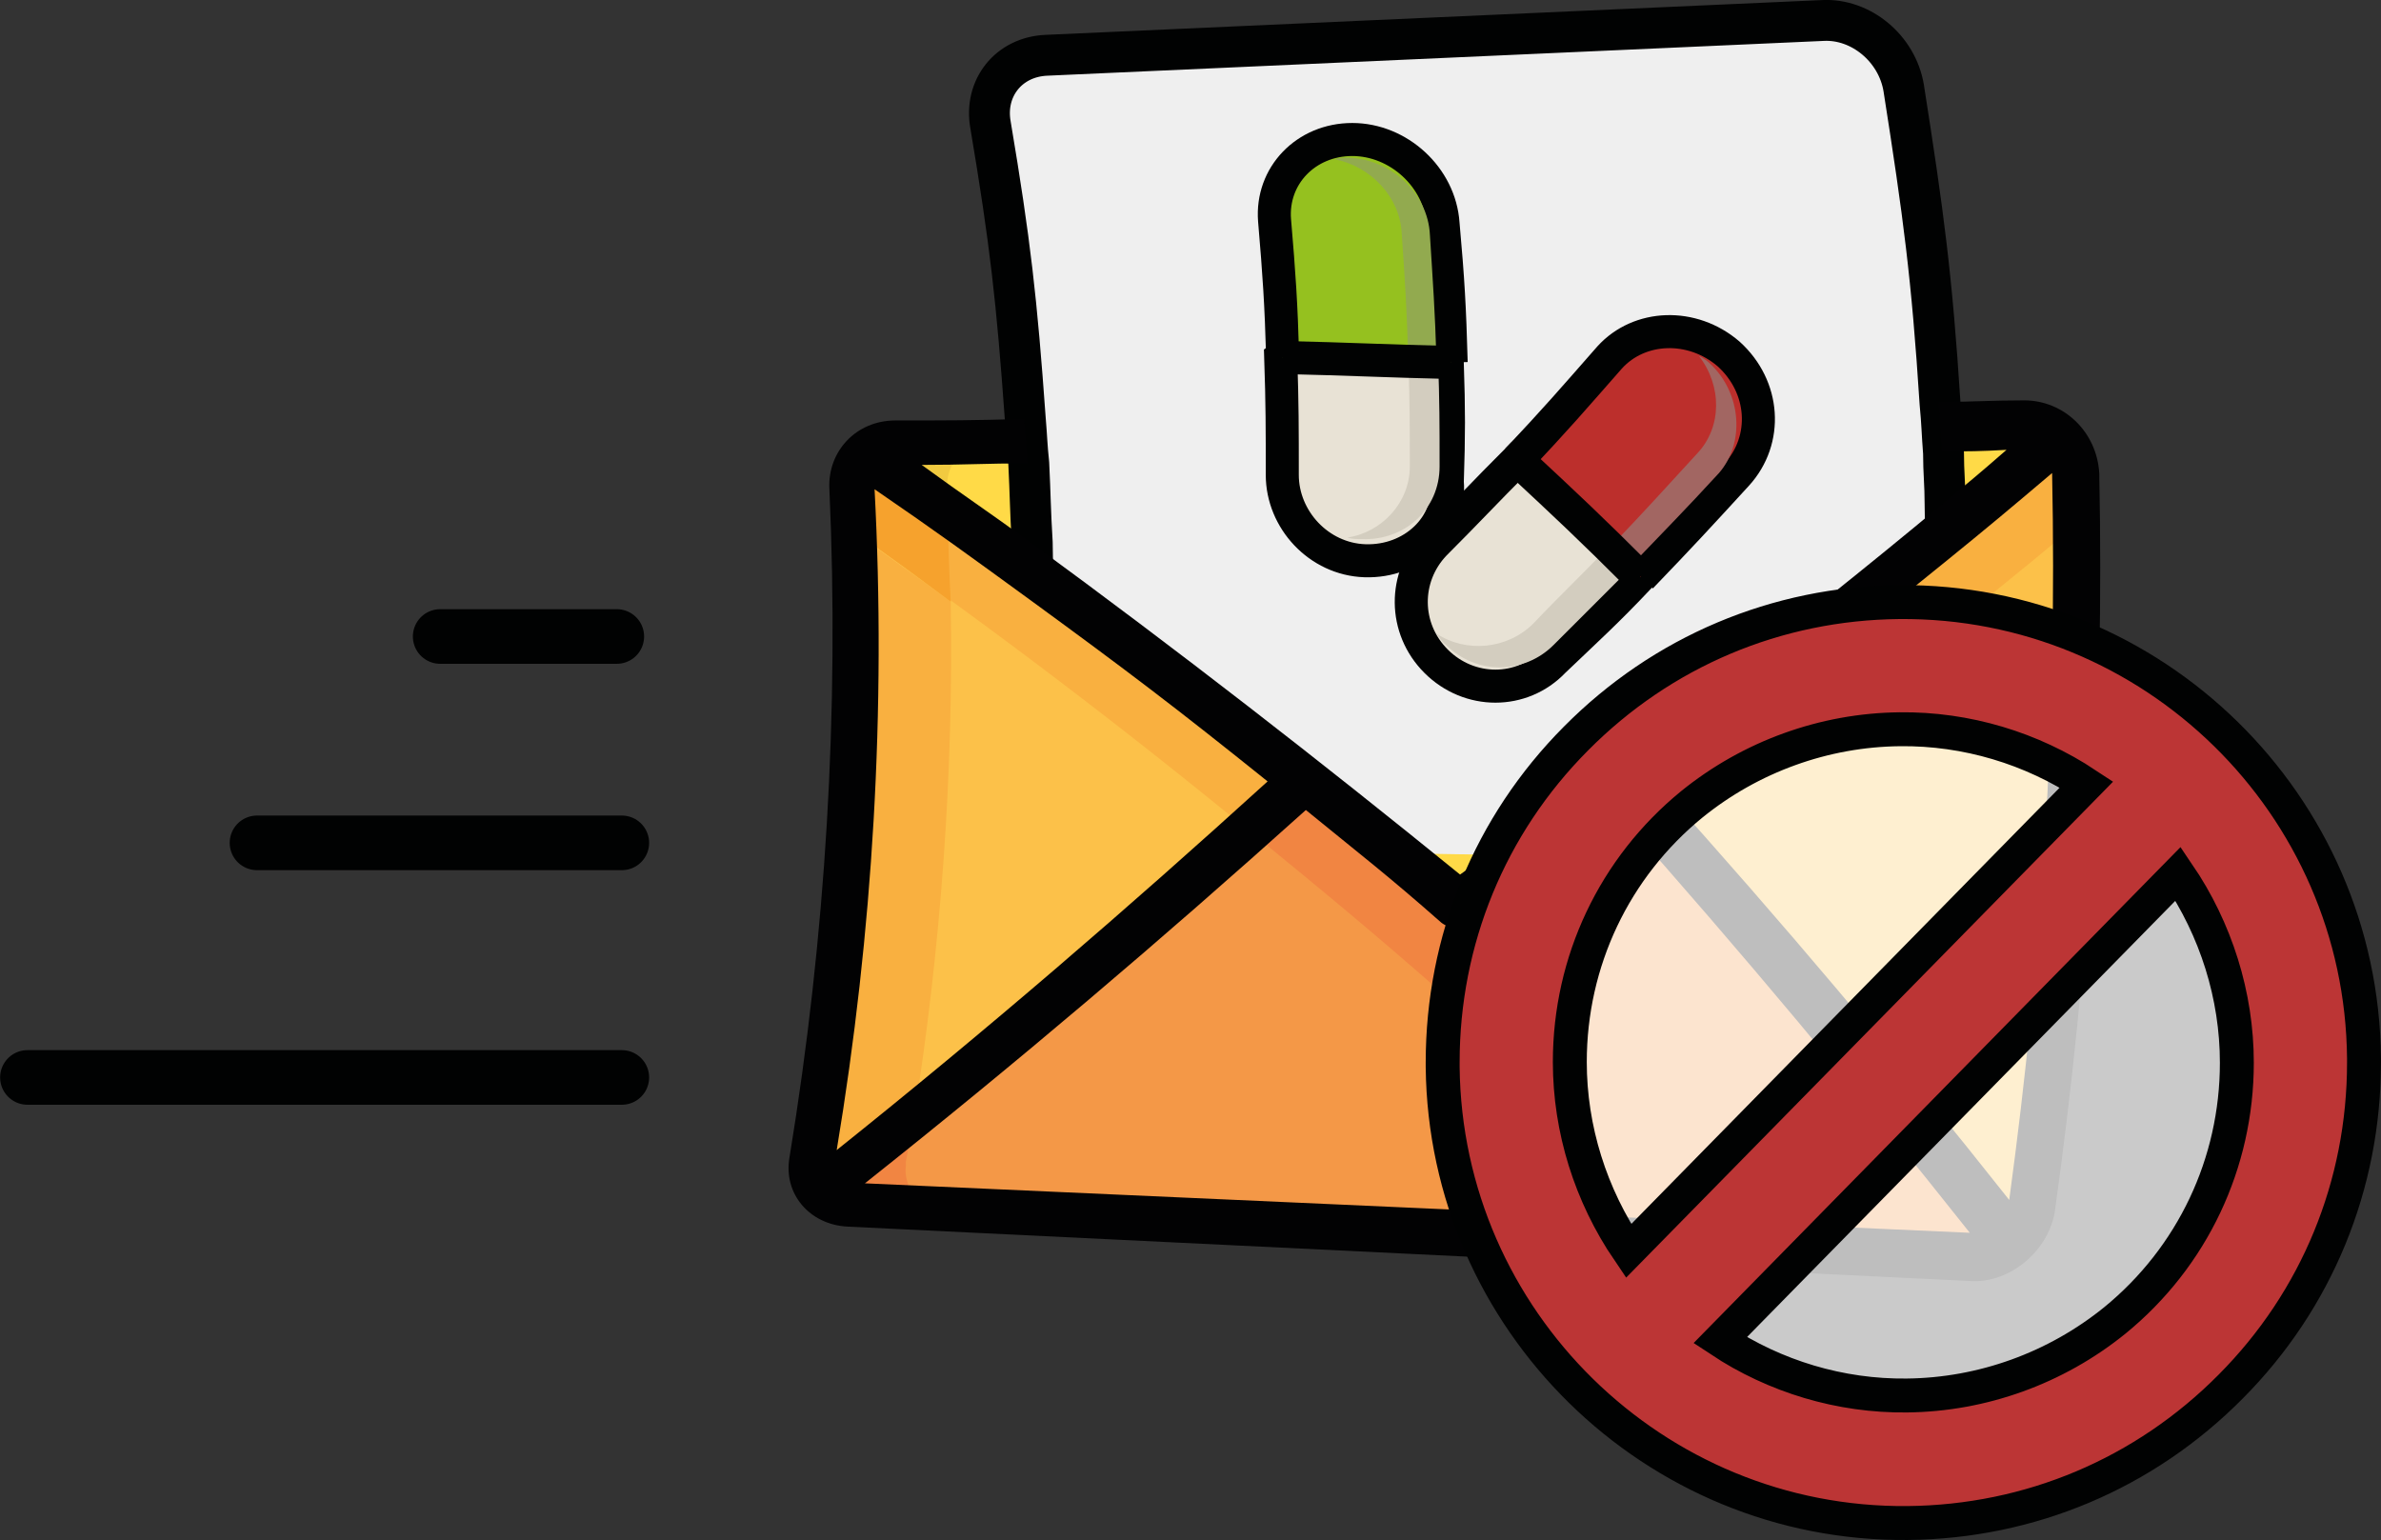 <?xml version="1.0" encoding="utf-8"?>
<!-- Generator: Adobe Illustrator 27.3.1, SVG Export Plug-In . SVG Version: 6.00 Build 0)  -->
<svg version="1.1" id="Icons" xmlns="http://www.w3.org/2000/svg" xmlns:xlink="http://www.w3.org/1999/xlink" x="0px" y="0px"
	 viewBox="0 0 616.1 398.5" style="enable-background:new 0 0 616.1 398.5;" xml:space="preserve">
<rect x="0" y="0" width="616.1" height="398.5" fill="#333333" stroke="none"/>
<style type="text/css">
	.st0{fill:#FFDA47;}
	.st1{fill:#EFEFEF;stroke:#010202;stroke-width:10.579;stroke-linecap:round;stroke-linejoin:round;stroke-miterlimit:10;}
	.st2{fill:#F49847;}
	.st3{fill:#FCC149;}
	.st4{fill:#F18542;}
	.st5{fill:#F9B040;}
	.st6{fill:#F1CA40;}
	.st7{fill:#F6A22D;}
	.st8{fill:#020203;}
	.st9{fill:#E8E2D5;stroke:#010202;stroke-width:8.548;stroke-miterlimit:10;}
	.st10{fill:#BC2F2C;stroke:#010202;stroke-width:8.548;stroke-miterlimit:10;}
	.st11{fill:#D3CDBF;}
	.st12{fill:#A26662;}
	.st13{fill:#95C11F;}
	.st14{fill:none;stroke:#010202;stroke-width:8.548;stroke-miterlimit:10;}
	.st15{fill:#92AA4F;}
	.st16{fill:none;stroke:#010202;stroke-width:14.134;stroke-linecap:round;stroke-linejoin:round;stroke-miterlimit:10;}
	.st17{opacity:0.74;fill:#FFFFFF;}
	.st18{fill:#BC3535;stroke:#010202;stroke-width:8.777;stroke-miterlimit:10;}
</style>
<g>
	<path class="st0" d="M532.7,113c-36.8,30.8-73.9,60.3-112.4,89.8c-17.1,12.8-25.6,18.8-43.2,31.2c-15.4-12.8-23.5-19.7-39.3-32.1
		c-37.2-29.1-74.8-56.8-113.7-84.2c2.1-2.1,4.7-3,8.1-3c97.4-1.7,194.9-3,292.3-4.7C527.2,110,530.2,110.9,532.7,113L532.7,113z"/>
	<path class="st1" d="M484,222.8c9.8,0,18.4-8.1,18.8-18c0.9-23.5,1.3-35,0.9-58.6c0-6.4-0.4-9.4-0.4-15.8c0-5.1-0.4-8.1-0.4-13.2
		c-0.4-5.1-0.4-7.7-0.9-12.8c-2.1-32.9-4.3-49.1-9.4-81.6c-1.7-10.3-11.1-18-20.9-17.5c-67.1,3-134.2,6-200.9,9
		c-9.8,0.4-16.2,8.5-14.5,18c5.1,30.3,6.8,45.3,9,76.1c0.4,4.7,0.4,6.8,0.9,11.5c0.4,8.1,0.4,12.4,0.9,20.5c0,6,0.4,9,0.4,15
		c0.4,18.8,0,28.2-0.9,46.6c-0.4,9.4,6.8,17.1,16.7,17.5"/>
	<path class="st2" d="M420.3,202.8c35.5,38,69.2,77.8,100.4,119.2c-2.6,2.1-6,3.4-9.4,3.4c-97-4.7-194-9-291-13.7
		c-3.4,0-6-1.7-8.1-3.8c43.6-33.3,85.5-68.8,125.7-106c15.8,12.8,23.9,19.2,39.3,32.1C394.7,221.6,403.3,215.6,420.3,202.8z"/>
	<path class="st3" d="M537,122.4c1.3,65-2.6,126.5-11.5,191c-0.4,3.4-2.6,6.4-5.1,8.5c-31.2-41.5-65-81.6-100.4-119.2
		c38.5-29.1,75.2-58.6,112.4-89.8C535.3,115.6,537,119,537,122.4L537,122.4z"/>
	<path class="st3" d="M337.9,201.9c-40.2,37.6-82.1,72.7-125.2,106.4c-2.1-2.1-2.6-5.1-2.1-8.1c9.8-57.3,13.2-115.4,10.3-173.5
		c0-3.4,1.3-6.4,3.4-8.5C263.1,145.1,300.3,172.8,337.9,201.9z"/>
	<path class="st4" d="M337.9,201.9c-5.6,5.6-8.5,8.1-14.5,13.2c20.9,17.1,31.2,25.6,51.3,43.2c23.9-16.2,35.5-24.4,58.6-41.5
		c-5.1-5.6-7.7-8.5-13.2-14.1c-17.1,12.8-25.6,18.8-43.2,31.2C361.4,221.1,353.7,214.3,337.9,201.9z"/>
	<path class="st5" d="M532.7,113c-36.8,30.8-73.9,60.3-112.4,89.8c5.1,5.6,7.7,8.5,13.2,14.1c35.5-26.1,70.5-53.4,104.3-81.6
		c0-5.1-0.4-7.7-0.4-12.8C537,119,535.3,115.6,532.7,113L532.7,113z"/>
	<path class="st5" d="M337.9,201.9c-37.2-29.1-74.8-56.8-113.7-84.2c-2.6,2.1-3.8,5.6-3.4,8.5c0.4,4.7,0.4,6.8,0.4,11.5
		c35,24.4,69.2,50.4,102.1,77.4C328.9,210,331.9,207,337.9,201.9z"/>
	<path class="st4" d="M234.4,300.6c0.9-4.7,1.3-6.8,1.7-11.5c-9.4,7.7-14.1,11.1-23.9,18.8c1.7,2.1,4.7,3.8,8.1,3.8
		c9.8,0.4,14.5,0.9,24.4,1.3c-6.4,0-11.1-5.6-10.3-11.5C234.4,301.1,234.4,301.1,234.4,300.6z"/>
	<path class="st5" d="M246,155.7c-9.8-7.3-15-10.7-24.8-18c1.7,54.3-1.7,108.6-10.7,162c-0.4,3,0.4,6,2.1,8.1
		c9.8-7.3,14.5-11.1,23.9-18.8C243.4,245.9,246.8,199.8,246,155.7z"/>
	<path class="st6" d="M245.1,126.3c-0.4-6.4,4.3-11.5,11.1-12h0.4c-9.8,0-14.5,0.4-24.4,0.4c-3,0-6,1.3-8.1,3
		c8.5,6,12.8,8.5,20.9,14.5C245.1,129.7,245.1,128.8,245.1,126.3z"/>
	<path class="st7" d="M245.1,132.2c-8.5-6-12.4-9-20.9-14.5c-2.6,2.1-3.8,5.6-3.4,8.5c0.4,4.7,0.4,6.8,0.4,11.5
		c9.8,6.8,15,10.7,24.8,18C245.5,146.3,245.5,141.6,245.1,132.2z"/>
	<path class="st8" d="M523.8,103.6c-9,0-13.2,0.4-22.2,0.4c0.4,5.1,0.4,7.7,0.9,12.8c6.8,0,9.8,0,16.7-0.4
		c-6.4,5.6-9.4,8.1-16.2,13.7c-40.6,33.8-82.5,65.8-125.2,96.2c-36.3-29.5-73.1-58.1-111.1-85.9c-11.1-8.1-17.1-12-28.2-20.1
		c11.1,0,16.7-0.4,27.4-0.4c-0.4-4.7-0.4-6.8-0.9-11.5c-13.2,0.4-20.1,0.4-33.3,0.4c-10.3,0-17.5,8.1-17.1,17.5
		c2.6,57.7-0.9,115.8-10.3,173.1c-1.7,9.4,5.1,17.5,15,18c97,4.7,194,9.4,291,14.1c9.8,0.4,19.7-7.7,21.4-18
		c9-64.5,12.8-126.1,11.5-191C542.6,111.7,534,103.6,523.8,103.6z M216.5,297.6c9.4-56.4,12.8-114.1,9.8-171
		c16.2,11.1,24.4,17.1,40.2,28.6c25.2,18.4,37.6,27.8,61.5,47C291.7,235.2,254.9,266.9,216.5,297.6z M223.8,306.2
		c39.3-31.2,76.5-62.8,114.1-96.6c14.1,11.5,21.4,17.1,35,29.1c2.1,1.7,5.1,1.7,7.3,0c15.8-11.1,23.5-16.7,38.9-27.8
		c31.6,35.5,61.1,70.9,90.6,108.1C414.8,314.7,319.1,310.5,223.8,306.2z M519.9,310.5c-29.1-36.8-59-72.2-90.6-107.3
		c30.3-22.7,44.9-34.2,73.9-57.7c11.1-9,16.7-13.7,27.8-23.1C532.3,186.5,528.5,247.2,519.9,310.5z"/>
	<g>
		<path class="st9" d="M371.6,171.1c-8.5-8.5-8.5-21.8-0.4-30.3c8.5-8.5,12.8-13.2,21.4-21.8c10.7,1.3,16.2,2.1,26.9,3.4
			c2.1,10.7,3,16.2,4.7,26.9c-8.5,9-13.2,13.2-22.2,21.8C393.8,179.7,380.2,179.7,371.6,171.1z"/>
		<path class="st10" d="M392.6,119c9.8-10.3,14.5-15.8,23.9-26.5c7.7-8.5,21.4-9,30.8-0.9c9.4,8.5,10.3,22.2,2.1,31.2
			c-9.8,10.7-14.5,15.8-24.8,26.5"/>
		<path class="st11" d="M416.5,141.2c-7.7,8.1-12,12-19.7,20.1c-6.8,6.8-17.5,7.7-25.2,2.6c0.9,0.9,1.3,2.1,2.6,3
			c7.7,7.7,20.1,7.7,27.8,0c8.1-8.1,12-12,20.1-20.1C419.5,144.2,418.6,143.4,416.5,141.2z"/>
		<path class="st12" d="M442.6,94.2c-0.9-0.9-2.1-1.7-3-2.1c6,7.7,6,18.4-0.4,25.2c-9,9.8-13.2,14.5-22.2,23.9
			c2.1,2.1,3.4,3,5.1,5.1c9-9.4,13.7-14.1,22.7-23.9C451.5,114.7,450.7,101.9,442.6,94.2z"/>
		<path class="st10" d="M424.2,149.3c-12.4-12.4-18.8-18.4-31.6-30.3"/>
		<path class="st9" d="M353.2,145.1c-12-0.4-21.4-10.7-21.4-22.2c0-12,0-18.4-0.4-30.3c8.5-6,12.8-9,20.9-15.4
			c9,6.4,13.7,9.8,22.2,16.7c0.4,12.4,0.4,18.4,0,30.8C375.5,136.1,365.6,145.5,353.2,145.1z"/>
		<g>
			<path class="st13" d="M331.9,92.5c-0.4-14.1-0.9-21.4-2.1-35.5c-0.9-11.5,8.1-20.9,20.1-20.9s22.7,9.8,23.5,21.8
				c1.3,14.5,1.7,21.4,2.1,35.9L331.9,92.5z"/>
			<path class="st14" d="M331.9,92.5c-0.4-14.1-0.9-21.4-2.1-35.5c-0.9-11.5,8.1-20.9,20.1-20.9s22.7,9.8,23.5,21.8
				c1.3,14.5,1.7,21.4,2.1,35.9"/>
		</g>
		<path class="st11" d="M364.4,92.9c0.4,11.1,0.4,16.7,0.4,27.8c0,9.4-7.3,17.1-16.2,18.4c1.3,0.4,2.6,0.4,3.8,0.4
			c11.1,0.4,20.1-7.7,20.1-18.8s0-16.7-0.4-27.8C369.1,93.3,367.4,93.3,364.4,92.9z"/>
		<path class="st15" d="M349,40.8c-1.3,0-2.6,0-3.8,0.4c9.4,1.7,17.1,9.8,17.5,19.2c0.9,12.8,1.3,19.7,1.7,32.5c3,0,4.3,0,7.3,0.4
			c-0.4-13.2-0.9-19.7-1.7-32.5C369.5,49.8,359.7,41.2,349,40.8z"/>
		<path class="st10" d="M375.5,93.8c-17.5-0.4-26.1-0.9-43.6-1.3"/>
	</g>
</g>
<line class="st16" x1="7.1" y1="278.8" x2="160.9" y2="278.8"/>
<line class="st16" x1="66.5" y1="218.1" x2="160.9" y2="218.1"/>
<line class="st16" x1="113.9" y1="164.7" x2="159.6" y2="164.7"/>
<circle class="st17" cx="478.6" cy="278.8" r="106.2"/>
<path class="st18" d="M611.7,275c0,31.6-12.2,61.4-34.5,83.8c-22.3,22.5-51.9,35-83.6,35.3c-65.6,0.6-119.6-52.4-120.3-118
	c0-0.4,0-0.8,0-1.2c0-31.6,12.2-61.4,34.5-83.8c22.3-22.5,51.9-35,83.6-35.3c65.7-0.6,119.7,52.3,120.3,118
	C611.7,274.2,611.7,274.6,611.7,275C611.7,274.9,611.7,274.9,611.7,275z M445.1,346.8c14.2,9.4,31.1,14.5,48.3,14.3
	c19.6-0.2,38.6-7.1,53.8-19.4c20.1-16.4,31.6-40.7,31.6-66.7c0-17.4-5.4-34.5-15.2-48.9L445.1,346.8z M539.9,203
	c-14.2-9.4-31.1-14.5-48.3-14.3c-19.6,0.2-38.6,7.1-53.8,19.4c-20.1,16.4-31.6,40.7-31.6,66.7c0,17.4,5.4,34.5,15.2,48.9L539.9,203z
	"/>
</svg>
